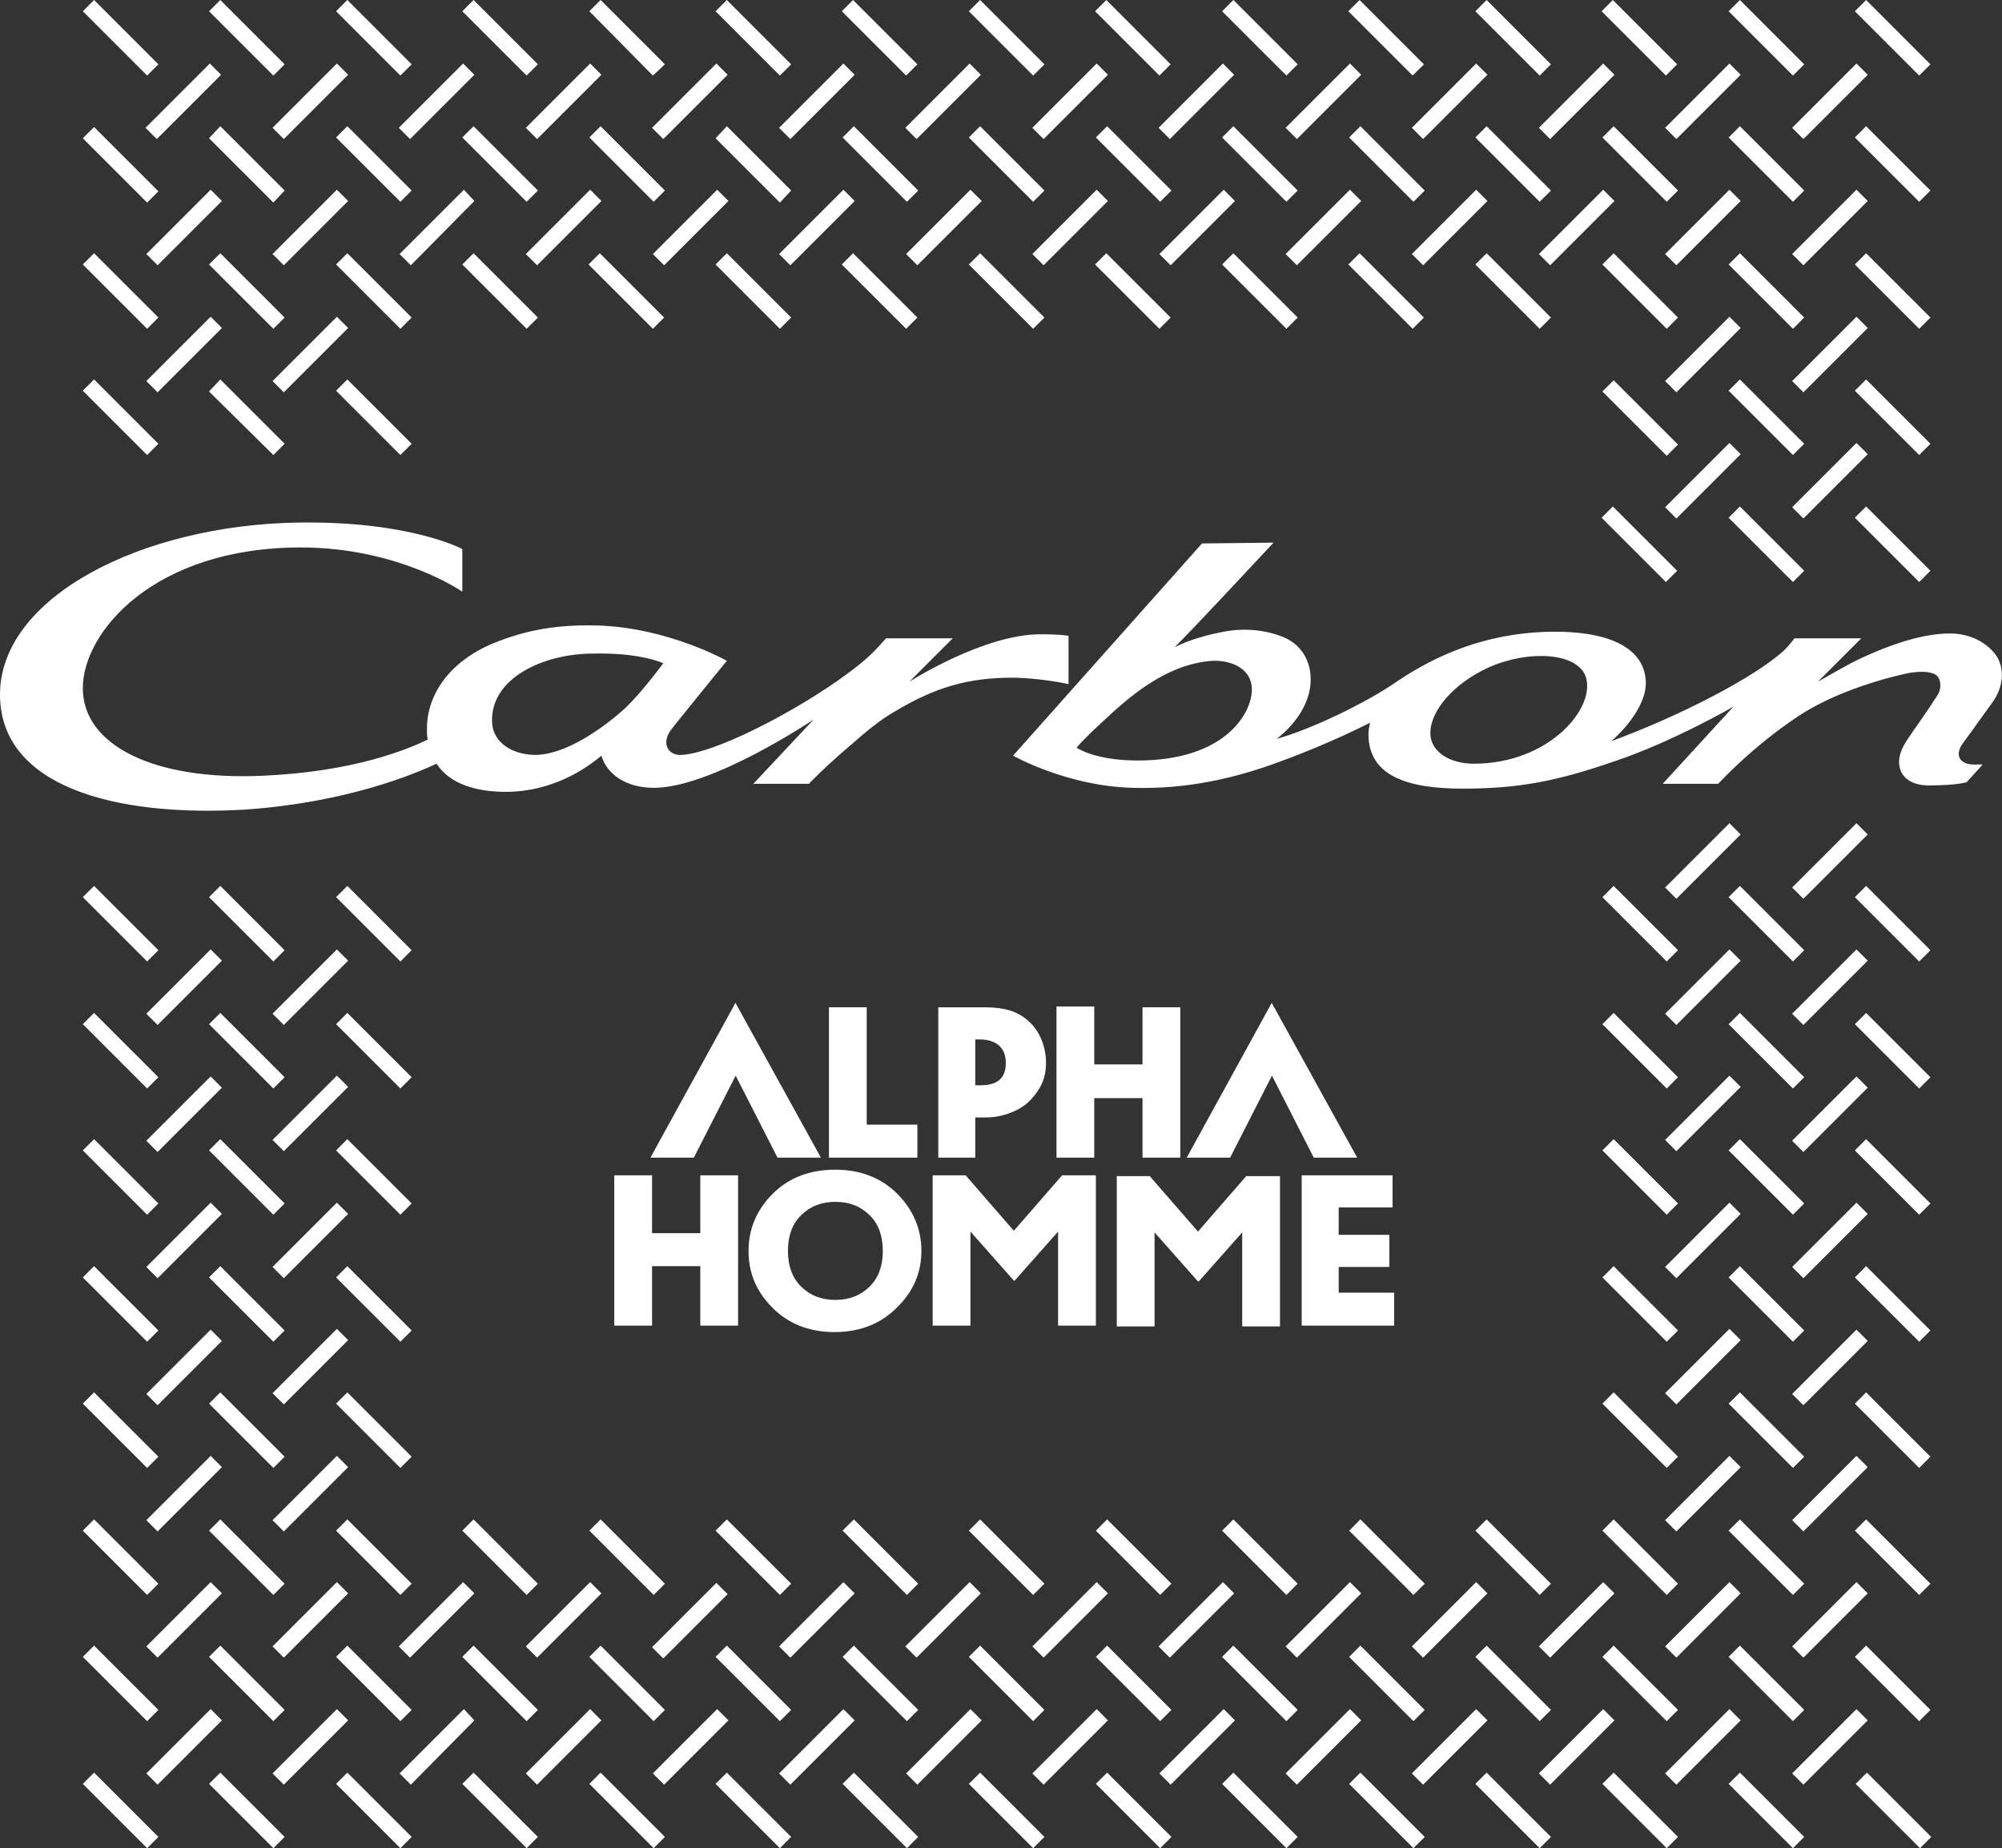 <?xml version="1.0" encoding="utf-8"?>
<!-- Generator: Adobe Illustrator 21.1.0, SVG Export Plug-In . SVG Version: 6.00 Build 0)  -->
<svg version="1.1" id="Layer_1" xmlns="http://www.w3.org/2000/svg" xmlns:xlink="http://www.w3.org/1999/xlink" x="0px" y="0px"
	 width="249px" height="229.9px" viewBox="0 0 249 229.9" style="enable-background:new 0 0 249 229.9;" xml:space="preserve">
<rect x="0" y="0" width="249" height="229.9" fill="#333333" stroke="none"/>
<style type="text/css">
	.st0{fill-rule:evenodd;clip-rule:evenodd;fill:#FFFFFF;}
</style>
<path class="st0" d="M248.1,81.3c-0.8-1-2.6-2.5-5.6-2.5c-3,0-6.9,1.1-11.5,3.3c-0.9,0.4-4.9,2.7-4.9,2.7l5.4-5.4l-8.3,0
	c0,0-0.7,0.9-1.3,1.5c-3.6,3.3-12.8,8.1-21.5,11.3c2.4-2.1,4.3-4.9,4.3-7.2c0-3.6-3.2-6.7-12.6-6.4c-7.3,0.3-13.2,2.7-18.4,6.2
	c-3.7,2.6-10.8,6-14.9,7.1c2.7-2.1,4.4-5,4.2-7.8c-0.1-2-1.2-4-3.5-4.9c-2.3-0.9-4.9-1.1-7.4-0.6c-1.6,0.3-4,0.9-6,1.9
	c1.6-1.5,12.3-13,12.3-13l-8.9,0.1l-23.5,26.4c0,0,6.7,3.8,14.9,4c6.7,0.2,12.8-1.2,18.4-3.3c6.3-2.3,11.1-4.8,11.1-4.8
	c-0.1,0.5-0.2,1-0.2,1.4c0,5.2,4.8,6.8,11.7,6.8c6.9,0,11.7-0.9,18.9-3.4c7.2-2.4,14.8-6.8,14.8-6.8l-8.8,9.6l6.9,0
	c0,0,4.1-4.5,9.8-8.3c5-3.4,12-5.1,14-5.5c1.3-0.2,2.5-0.2,3.2,0.2c0.7,0.4,0.9,1.7,0.2,2.7c-1.6,2.5-2.7,3.9-3.8,5.6
	c-1.9,2.9-0.7,5.5,2.8,5.5c3.5,0,4.7-0.4,4.7-0.4l2-2.2c0,0-0.4,0-1.1,0c-1.8,0-2.4-1.2-1.4-2.6c1.2-1.6,2.8-3.9,3.9-5.4
	C249.4,84.9,249.2,82.7,248.1,81.3L248.1,81.3z M155.7,85.8c0,2.9-3.3,8.8-14.2,8.8c-5.4,0-7.6-1.6-7.6-1.6s0.7-0.9,3.1-3.1
	c3-2.8,7.8-7.3,13.8-7.7C152.7,82.1,155.7,82.9,155.7,85.8L155.7,85.8z M183.3,95c-3,0-5.4-1.5-5.4-3.8c0-2.8,2.9-6.2,7.3-8.2
	c5-2.2,10.9-1.8,12,1.1C198.6,87.9,192.8,95,183.3,95L183.3,95z M238.7,72.4l-8-8l1.4-1.4l8,8L238.7,72.4L238.7,72.4z M238.7,56.6
	l1.4-1.4l-8-8l-1.4,1.4L238.7,56.6L238.7,56.6z M238.7,40.9l1.4-1.4l-8-8l-1.4,1.4L238.7,40.9L238.7,40.9z M238.7,25.1l1.4-1.4l-8-8
	l-1.4,1.4L238.7,25.1L238.7,25.1z M238.7,9.4l1.4-1.4l-8-8l-1.4,1.4L238.7,9.4L238.7,9.4z M223,9.4l1.4-1.4l-8-8L215,1.4L223,9.4
	L223,9.4z M207.2,9.4l1.4-1.4l-8-8l-1.4,1.4L207.2,9.4L207.2,9.4z M191.5,9.4l1.4-1.4l-8-8l-1.4,1.4L191.5,9.4L191.5,9.4z
	 M175.7,9.4l1.4-1.4l-8-8l-1.4,1.4L175.7,9.4L175.7,9.4z M160,9.4l1.4-1.4l-8-8L152,1.4L160,9.4L160,9.4z M144.2,9.4l1.4-1.4l-8-8
	l-1.4,1.4L144.2,9.4L144.2,9.4z M128.5,9.4l1.4-1.4l-8-8l-1.4,1.4L128.5,9.4L128.5,9.4z M112.7,9.4l1.4-1.4l-8-8l-1.4,1.4L112.7,9.4
	L112.7,9.4z M97,9.4L98.4,8l-8-8L89,1.4L97,9.4L97,9.4z M81.2,9.4L82.7,8l-8-8l-1.4,1.4L81.2,9.4L81.2,9.4z M65.5,9.4L66.9,8l-8-8
	l-1.4,1.4L65.5,9.4L65.5,9.4z M49.8,9.4L51.2,8l-8-8l-1.4,1.4L49.8,9.4L49.8,9.4z M34,9.4L35.4,8l-8-8L26,1.4L34,9.4L34,9.4z
	 M18.3,9.4L19.7,8l-8-8l-1.4,1.4L18.3,9.4L18.3,9.4z M129.8,33l8-8l-1.4-1.4l-8,8L129.8,33L129.8,33z M144.2,40.9l-8-8l1.4-1.4l8,8
	L144.2,40.9L144.2,40.9z M145.6,33l8-8l-1.4-1.4l-8,8L145.6,33L145.6,33z M160,40.9l-8-8l1.4-1.4l8,8L160,40.9L160,40.9z M161.3,33
	l8-8l-1.4-1.4l-8,8L161.3,33L161.3,33z M175.7,40.9l-8-8l1.4-1.4l8,8L175.7,40.9L175.7,40.9z M177,33l8-8l-1.4-1.4l-8,8L177,33
	L177,33z M191.5,40.9l-8-8l1.4-1.4l8,8L191.5,40.9L191.5,40.9z M192.8,33l8-8l-1.4-1.4l-8,8L192.8,33L192.8,33z M199.3,32.9l1.4-1.4
	l8,8l-1.4,1.4L199.3,32.9L199.3,32.9z M199.3,48.7l8,8l1.4-1.4l-8-8L199.3,48.7L199.3,48.7z M207.2,72.4l-8-8l1.4-1.4l8,8
	L207.2,72.4L207.2,72.4z M208.5,64.5l-1.4-1.4l8-8l1.4,1.4L208.5,64.5L208.5,64.5z M223,72.4l-8-8l1.4-1.4l8,8L223,72.4L223,72.4z
	 M230.9,55.1l-8,8l1.4,1.4l8-8L230.9,55.1L230.9,55.1z M223,56.6l1.4-1.4l-8-8l-1.4,1.4L223,56.6L223,56.6z M230.9,39.4l1.4,1.4
	l-8,8l-1.4-1.4L230.9,39.4L230.9,39.4z M216.5,40.8l-1.4-1.4l-8,8l1.4,1.4L216.5,40.8L216.5,40.8z M223,40.9l1.4-1.4l-8-8l-1.4,1.4
	L223,40.9L223,40.9z M230.9,23.6l1.4,1.4l-8,8l-1.4-1.4L230.9,23.6L230.9,23.6z M215.1,7.9l1.4,1.4l-8,8l-1.4-1.4L215.1,7.9
	L215.1,7.9z M215.1,23.6l-8,8l1.4,1.4l8-8L215.1,23.6L215.1,23.6z M208.7,23.7l-1.4,1.4l-8-8l1.4-1.4L208.7,23.7L208.7,23.7z
	 M199.4,7.9l1.4,1.4l-8,8l-1.4-1.4L199.4,7.9L199.4,7.9z M192.9,23.7l-1.4,1.4l-8-8l1.4-1.4L192.9,23.7L192.9,23.7z M183.6,7.9
	l1.4,1.4l-8,8l-1.4-1.4L183.6,7.9L183.6,7.9z M177.2,23.7l-1.4,1.4l-8-8l1.4-1.4L177.2,23.7L177.2,23.7z M167.9,7.9l1.4,1.4l-8,8
	l-1.4-1.4L167.9,7.9L167.9,7.9z M161.4,23.7l-1.4,1.4l-8-8l1.4-1.4L161.4,23.7L161.4,23.7z M152.1,7.9l1.4,1.4l-8,8l-1.4-1.4
	L152.1,7.9L152.1,7.9z M145.7,23.7l-1.4,1.4l-8-8l1.4-1.4L145.7,23.7L145.7,23.7z M136.4,7.9l1.4,1.4l-8,8l-1.4-1.4L136.4,7.9
	L136.4,7.9z M129.9,23.7l-1.4,1.4l-8-8l1.4-1.4L129.9,23.7L129.9,23.7z M120.6,7.9l1.4,1.4l-8,8l-1.4-1.4L120.6,7.9L120.6,7.9z
	 M114.2,23.7l-8-8l-1.4,1.4l8,8L114.2,23.7L114.2,23.7z M104.9,7.9l1.4,1.4l-8,8l-1.4-1.4L104.9,7.9L104.9,7.9z M98.4,23.7l-8-8
	L89,17.2l8,8L98.4,23.7L98.4,23.7z M89.1,7.9l1.4,1.4l-8,8l-1.4-1.4L89.1,7.9L89.1,7.9z M82.7,23.7l-8-8l-1.4,1.4l8,8L82.7,23.7
	L82.7,23.7z M73.4,7.9l1.4,1.4l-8,8l-1.4-1.4L73.4,7.9L73.4,7.9z M66.9,23.7l-8-8l-1.4,1.4l8,8L66.9,23.7L66.9,23.7z M57.6,7.9
	L59,9.3l-8,8l-1.4-1.4L57.6,7.9L57.6,7.9z M51.2,23.7l-8-8l-1.4,1.4l8,8L51.2,23.7L51.2,23.7z M41.9,7.9l1.4,1.4l-8,8l-1.4-1.4
	L41.9,7.9L41.9,7.9z M35.4,23.7l-8-8L26,17.2l8,8L35.4,23.7L35.4,23.7z M26.1,7.9l1.4,1.4l-8,8l-1.4-1.4L26.1,7.9L26.1,7.9z
	 M10.3,17.2l8,8l1.4-1.4l-8-8L10.3,17.2L10.3,17.2z M10.3,32.9l8,8l1.4-1.4l-8-8L10.3,32.9L10.3,32.9z M18.3,56.6l1.4-1.4l-8-8
	l-1.4,1.4L18.3,56.6L18.3,56.6z M19.6,48.8l-1.4-1.4l8-8l1.4,1.4L19.6,48.8L19.6,48.8z M34,56.6l1.4-1.4l-8-8L26,48.7L34,56.6
	L34,56.6z M35.3,48.8l-1.4-1.4l8-8l1.4,1.4L35.3,48.8L35.3,48.8z M49.8,56.6l1.4-1.4l-8-8l-1.4,1.4L49.8,56.6L49.8,56.6z M51.2,39.5
	l-8-8l-1.4,1.4l8,8L51.2,39.5L51.2,39.5z M41.9,23.6l1.4,1.4l-8,8l-1.4-1.4L41.9,23.6L41.9,23.6z M19.6,33l-1.4-1.4l8-8l1.4,1.4
	L19.6,33L19.6,33z M35.4,39.5l-8-8L26,32.9l8,8L35.4,39.5L35.4,39.5z M51.1,33l-1.4-1.4l8-8L59,25L51.1,33L51.1,33z M65.5,40.9
	l1.4-1.4l-8-8l-1.4,1.4L65.5,40.9L65.5,40.9z M66.8,33l-1.4-1.4l8-8l1.4,1.4L66.8,33L66.8,33z M81.2,40.9l1.4-1.4l-8-8l-1.4,1.4
	L81.2,40.9L81.2,40.9z M82.6,33l-1.4-1.4l8-8l1.4,1.4L82.6,33L82.6,33z M97,40.9l1.4-1.4l-8-8L89,32.9L97,40.9L97,40.9z M98.3,33
	l-1.4-1.4l8-8l1.4,1.4L98.3,33L98.3,33z M112.7,40.9l1.4-1.4l-8-8l-1.4,1.4L112.7,40.9L112.7,40.9z M129.9,39.5l-1.4,1.4l-8-8
	l1.4-1.4L129.9,39.5L129.9,39.5z M114.1,33l8-8l-1.4-1.4l-8,8L114.1,33L114.1,33z M222.9,15.9l8-8l1.4,1.4l-8,8L222.9,15.9
	L222.9,15.9z M223,25.1l1.4-1.4l-8-8l-1.4,1.4L223,25.1L223,25.1z M37.1,65c14-0.2,20.4,3.3,20.4,3.3v5.3c0,0-7.9-5.5-20.1-5.5
	c-18.2,0-27.1,10.5-27.1,17.5c0,7.1,8.8,11.5,22.3,10.9C44.1,96,50.7,93.2,53.2,92c-0.1-0.4-0.1-0.9-0.1-1.4c0-3.9,2.5-8.2,8.3-10.6
	c4.2-1.7,8-2.3,12.7-2.2c8.9,0.2,16.3,4.4,16.3,4.4s-4.9,6-6.8,8.4c-1.5,1.8-0.5,3.5,1.3,3.3c4-0.3,12.9-4.8,19.1-9.1
	c3-2.1,4.2-3.2,5.4-4.5l0.8-0.9l8.3,0l-5.4,5.4c0,0,9.2-5.9,16.3-5.9c2.8,0,3.5,0.2,3.5,0.2v6c-2.3-0.5-5.2-0.8-7-0.8
	c-5.5,0-9.6,1.2-14.6,4.2c-2.1,1.2-3.9,2.8-5.4,4.1c-3.2,2.7-5.3,4.9-5.3,4.9l-6.9,0l7.5-8c0,0-12.6,8.5-19.9,8.5
	c-3.3,0-5.8-1.6-6.5-4c-2,1.7-6.2,4.5-11.9,4.5c-3.7,0-7-1-8.6-3.5c-2.8,1.3-11.1,4.8-23.7,5.7C14,101.7,0,97.7,0,86.4
	C0,74.3,17.6,65.3,37.1,65L37.1,65z M61.2,89.8c0.1,2.8,2.9,4.2,5.7,4.1c3.4-0.2,7.4-2.8,10.4-5.4c1.5-1.3,3.4-3.6,5.2-6
	c-1.4-0.6-4.3-1.3-8.7-1.2C67.5,81.3,61,84.4,61.2,89.8L61.2,89.8z M11.7,110.2l-1.4,1.4l8,8l1.4-1.4L11.7,110.2L11.7,110.2z
	 M11.7,126l-1.4,1.4l8,8l1.4-1.4L11.7,126L11.7,126z M11.7,141.7l-1.4,1.4l8,8l1.4-1.4L11.7,141.7L11.7,141.7z M11.7,157.5l-1.4,1.4
	l8,8l1.4-1.4L11.7,157.5L11.7,157.5z M11.7,173.2l-1.4,1.4l8,8l1.4-1.4L11.7,173.2L11.7,173.2z M11.7,189l-1.4,1.4l8,8l1.4-1.4
	L11.7,189L11.7,189z M11.7,204.7l-1.4,1.4l8,8l1.4-1.4L11.7,204.7L11.7,204.7z M11.7,220.5l-1.4,1.4l8,8l1.4-1.4L11.7,220.5
	L11.7,220.5z M27.4,220.5l-1.4,1.4l8,8l1.4-1.4L27.4,220.5L27.4,220.5z M43.2,220.5l-1.4,1.4l8,8l1.4-1.4L43.2,220.5L43.2,220.5z
	 M58.9,220.5l-1.4,1.4l8,8l1.4-1.4L58.9,220.5L58.9,220.5z M74.7,220.5l-1.4,1.4l8,8l1.4-1.4L74.7,220.5L74.7,220.5z M90.4,220.5
	l-1.4,1.4l8,8l1.4-1.4L90.4,220.5L90.4,220.5z M106.2,220.5l-1.4,1.4l8,8l1.4-1.4L106.2,220.5L106.2,220.5z M121.9,220.5l-1.4,1.4
	l8,8l1.4-1.4L121.9,220.5L121.9,220.5z M137.7,220.5l-1.4,1.4l8,8l1.4-1.4L137.7,220.5L137.7,220.5z M153.4,220.5l-1.4,1.4l8,8
	l1.4-1.4L153.4,220.5L153.4,220.5z M169.2,220.5l-1.4,1.4l8,8l1.4-1.4L169.2,220.5L169.2,220.5z M184.9,220.5l-1.4,1.4l8,8l1.4-1.4
	L184.9,220.5L184.9,220.5z M200.7,220.5l-1.4,1.4l8,8l1.4-1.4L200.7,220.5L200.7,220.5z M216.4,220.5l-1.4,1.4l8,8l1.4-1.4
	L216.4,220.5L216.4,220.5z M240.1,212.7l-8-8l-1.4,1.4l8,8L240.1,212.7L240.1,212.7z M240.1,197l-8-8l-1.4,1.4l8,8L240.1,197
	L240.1,197z M240.1,181.2l-8-8l-1.4,1.4l8,8L240.1,181.2L240.1,181.2z M240.1,165.5l-8-8l-1.4,1.4l8,8L240.1,165.5L240.1,165.5z
	 M240.1,149.7l-8-8l-1.4,1.4l8,8L240.1,149.7L240.1,149.7z M240.1,134l-8-8l-1.4,1.4l8,8L240.1,134L240.1,134z M240.1,118.2l-8-8
	l-1.4,1.4l8,8L240.1,118.2L240.1,118.2z M230.9,102.4l1.4,1.4l-8,8l-1.4-1.4L230.9,102.4L230.9,102.4z M224.4,118.2l-8-8l-1.4,1.4
	l8,8L224.4,118.2L224.4,118.2z M215.1,102.4l1.4,1.4l-8,8l-1.4-1.4L215.1,102.4L215.1,102.4z M200.7,110.2l-1.4,1.4l8,8l1.4-1.4
	L200.7,110.2L200.7,110.2z M199.4,196.8l-8,8l1.4,1.4l8-8L199.4,196.8L199.4,196.8z M184.9,189l8,8l-1.4,1.4l-8-8L184.9,189
	L184.9,189z M183.6,196.8l-8,8l1.4,1.4l8-8L183.6,196.8L183.6,196.8z M177.2,197l-1.4,1.4l-8-8l1.4-1.4L177.2,197L177.2,197z
	 M158.2,124.7L147.6,144h5.4l5.2-10.2l5.2,10.2h5.4l-10.6-19.2H158.2L158.2,124.7z M149,153.2l-6-6.9h-4.1v18.7h4.7v-11.7l5.4,6.1
	h0.1l5.4-6.1v11.7h4.7v-18.7H155L149,153.2L149,153.2z M120.6,196.8l-8,8l1.4,1.4l8-8L120.6,196.8L120.6,196.8z M91.5,124.7
	L80.9,144h5.4l5.2-10.2l5.2,10.2h5.4l-10.6-19.2H91.5L91.5,124.7z M81.1,146.2h-4.7v18.7h4.7v-7.4h6v7.4h4.7v-18.7h-4.7v7.2h-6
	V146.2L81.1,146.2z M74.7,189l-1.4,1.4l8,8l1.4-1.4L74.7,189L74.7,189z M73.4,196.8l1.4,1.4l-8,8l-1.4-1.4L73.4,196.8L73.4,196.8z
	 M58.9,189l-1.4,1.4l8,8l1.4-1.4L58.9,189L58.9,189z M57.6,196.8l1.4,1.4l-8,8l-1.4-1.4L57.6,196.8L57.6,196.8z M51.2,197l-8-8
	l-1.4,1.4l8,8L51.2,197L51.2,197z M51.2,181.2l-8-8l-1.4,1.4l8,8L51.2,181.2L51.2,181.2z M51.2,165.5l-8-8l-1.4,1.4l8,8L51.2,165.5
	L51.2,165.5z M51.2,149.7l-8-8l-1.4,1.4l8,8L51.2,149.7L51.2,149.7z M51.2,134l-8-8l-1.4,1.4l8,8L51.2,134L51.2,134z M43.2,110.2
	l-1.4,1.4l8,8l1.4-1.4L43.2,110.2L43.2,110.2z M41.9,118.1l1.4,1.4l-8,8l-1.4-1.4L41.9,118.1L41.9,118.1z M27.4,110.2l-1.4,1.4l8,8
	l1.4-1.4L27.4,110.2L27.4,110.2z M19.6,127.5l-1.4-1.4l8-8l1.4,1.4L19.6,127.5L19.6,127.5z M27.4,126l-1.4,1.4l8,8l1.4-1.4L27.4,126
	L27.4,126z M19.6,143.3l-1.4-1.4l8-8l1.4,1.4L19.6,143.3L19.6,143.3z M33.9,141.8l8-8l1.4,1.4l-8,8L33.9,141.8L33.9,141.8z
	 M27.4,141.7l-1.4,1.4l8,8l1.4-1.4L27.4,141.7L27.4,141.7z M19.6,159l-1.4-1.4l8-8l1.4,1.4L19.6,159L19.6,159z M33.9,157.6l8-8
	l1.4,1.4l-8,8L33.9,157.6L33.9,157.6z M27.4,157.5l-1.4,1.4l8,8l1.4-1.4L27.4,157.5L27.4,157.5z M19.6,174.8l-1.4-1.4l8-8l1.4,1.4
	L19.6,174.8L19.6,174.8z M33.9,173.3l8-8l1.4,1.4l-8,8L33.9,173.3L33.9,173.3z M27.4,173.2l-1.4,1.4l8,8l1.4-1.4L27.4,173.2
	L27.4,173.2z M19.6,190.5l-1.4-1.4l8-8l1.4,1.4L19.6,190.5L19.6,190.5z M33.9,189.1l8-8l1.4,1.4l-8,8L33.9,189.1L33.9,189.1z
	 M27.4,189l-1.4,1.4l8,8l1.4-1.4L27.4,189L27.4,189z M19.6,206.2l-1.4-1.4l8-8l1.4,1.4L19.6,206.2L19.6,206.2z M35.3,222l-1.4-1.4
	l8-8l1.4,1.4L35.3,222L35.3,222z M35.3,206.2l-1.4-1.4l8-8l1.4,1.4L35.3,206.2L35.3,206.2z M41.8,206.1l8,8l1.4-1.4l-8-8L41.8,206.1
	L41.8,206.1z M51.1,222l-1.4-1.4l8-8L59,214L51.1,222L51.1,222z M57.5,206.1l8,8l1.4-1.4l-8-8L57.5,206.1L57.5,206.1z M66.8,222
	l-1.4-1.4l8-8l1.4,1.4L66.8,222L66.8,222z M73.3,206.1l8,8l1.4-1.4l-8-8L73.3,206.1L73.3,206.1z M82.6,222l-1.4-1.4l8-8l1.4,1.4
	L82.6,222L82.6,222z M89,206.1l8,8l1.4-1.4l-8-8L89,206.1L89,206.1z M98.3,222l-1.4-1.4l8-8l1.4,1.4L98.3,222L98.3,222z M90.5,198.3
	l-8,8l-1.4-1.4l8-8L90.5,198.3L90.5,198.3z M90.4,189l-1.4,1.4l8,8l1.4-1.4L90.4,189L90.4,189z M104.8,190.4l1.4-1.4l8,8l-1.4,1.4
	L104.8,190.4L104.8,190.4z M98.3,206.2l-1.4-1.4l8-8l1.4,1.4L98.3,206.2L98.3,206.2z M104.8,206.1l1.4-1.4l8,8l-1.4,1.4L104.8,206.1
	L104.8,206.1z M114.1,222l-1.4-1.4l8-8l1.4,1.4L114.1,222L114.1,222z M120.5,206.1l1.4-1.4l8,8l-1.4,1.4L120.5,206.1L120.5,206.1z
	 M129.8,222l-1.4-1.4l8-8l1.4,1.4L129.8,222L129.8,222z M136.3,206.1l8,8l1.4-1.4l-8-8L136.3,206.1L136.3,206.1z M145.6,222
	l-1.4-1.4l8-8l1.4,1.4L145.6,222L145.6,222z M152,206.1l8,8l1.4-1.4l-8-8L152,206.1L152,206.1z M161.3,222l-1.4-1.4l8-8l1.4,1.4
	L161.3,222L161.3,222z M167.9,196.8l-8,8l1.4,1.4l8-8L167.9,196.8L167.9,196.8z M153.4,189l8,8l-1.4,1.4l-8-8L153.4,189L153.4,189z
	 M152.1,196.8l1.4,1.4l-8,8l-1.4-1.4L152.1,196.8L152.1,196.8z M137.7,189l-1.4,1.4l8,8l1.4-1.4L137.7,189L137.7,189z M120.5,190.4
	l1.4-1.4l8,8l-1.4,1.4L120.5,190.4L120.5,190.4z M136.4,196.8l-8,8l1.4,1.4l8-8L136.4,196.8L136.4,196.8z M167.8,206.1l1.4-1.4l8,8
	l-1.4,1.4L167.8,206.1L167.8,206.1z M177,222l-1.4-1.4l8-8l1.4,1.4L177,222L177,222z M183.5,206.1l1.4-1.4l8,8l-1.4,1.4L183.5,206.1
	L183.5,206.1z M192.8,222l-1.4-1.4l8-8l1.4,1.4L192.8,222L192.8,222z M199.3,206.1l1.4-1.4l8,8l-1.4,1.4L199.3,206.1L199.3,206.1z
	 M208.5,222l-1.4-1.4l8-8l1.4,1.4L208.5,222L208.5,222z M230.9,196.8l1.4,1.4l-8,8l-1.4-1.4L230.9,196.8L230.9,196.8z M223,198.4
	l1.4-1.4l-8-8l-1.4,1.4L223,198.4L223,198.4z M230.9,181.1l1.4,1.4l-8,8l-1.4-1.4L230.9,181.1L230.9,181.1z M223,182.6l1.4-1.4l-8-8
	l-1.4,1.4L223,182.6L223,182.6z M230.9,165.4l1.4,1.4l-8,8l-1.4-1.4L230.9,165.4L230.9,165.4z M223,166.9l1.4-1.4l-8-8l-1.4,1.4
	L223,166.9L223,166.9z M230.9,149.6l1.4,1.4l-8,8l-1.4-1.4L230.9,149.6L230.9,149.6z M223,151.1l1.4-1.4l-8-8l-1.4,1.4L223,151.1
	L223,151.1z M230.9,133.9l1.4,1.4l-8,8l-1.4-1.4L230.9,133.9L230.9,133.9z M215.1,118.1l1.4,1.4l-8,8l-1.4-1.4L215.1,118.1
	L215.1,118.1z M199.3,127.4l8,8l1.4-1.4l-8-8L199.3,127.4L199.3,127.4z M207.1,141.8l8-8l1.4,1.4l-8,8L207.1,141.8L207.1,141.8z
	 M199.3,143.1l8,8l1.4-1.4l-8-8L199.3,143.1L199.3,143.1z M207.1,157.6l8-8l1.4,1.4l-8,8L207.1,157.6L207.1,157.6z M199.3,158.9l8,8
	l1.4-1.4l-8-8L199.3,158.9L199.3,158.9z M207.1,173.3l8-8l1.4,1.4l-8,8L207.1,173.3L207.1,173.3z M199.3,174.6l8,8l1.4-1.4l-8-8
	L199.3,174.6L199.3,174.6z M207.1,189.1l8-8l1.4,1.4l-8,8L207.1,189.1L207.1,189.1z M215.1,196.8l-8,8l1.4,1.4l8-8L215.1,196.8
	L215.1,196.8z M199.3,190.4l1.4-1.4l8,8l-1.4,1.4L199.3,190.4L199.3,190.4z M222.9,126.1l8-8l1.4,1.4l-8,8L222.9,126.1L222.9,126.1z
	 M223,135.4l1.4-1.4l-8-8l-1.4,1.4L223,135.4L223,135.4z M230.9,212.6l1.4,1.4l-8,8l-1.4-1.4L230.9,212.6L230.9,212.6z M215,206.1
	l8,8l1.4-1.4l-8-8L215,206.1L215,206.1z M27.6,214l-8,8l-1.4-1.4l8-8L27.6,214L27.6,214z M27.4,204.7l-1.4,1.4l8,8l1.4-1.4
	L27.4,204.7L27.4,204.7z M103.2,144h10.9v-4.1h-6.3v-14.6h-4.7V144L103.2,144z M114.6,155.6c0-2.7-1-5.1-3-7.1c-2-2-4.6-3-7.7-3
	c-3.2,0-5.8,1-7.8,3c-2,2-3,4.4-3,7.1c0,2.8,1,5.1,3,7.1c2,2,4.6,3,7.7,3c3.1,0,5.7-1,7.7-3C113.6,160.7,114.6,158.3,114.6,155.6
	L114.6,155.6z M109.8,155.6c0,1.8-0.5,3.3-1.6,4.4c-1.1,1.1-2.5,1.7-4.3,1.7c-1.8,0-3.2-0.6-4.3-1.7c-1.1-1.1-1.6-2.6-1.6-4.4
	c0-1.8,0.5-3.3,1.6-4.4c1.1-1.1,2.5-1.7,4.3-1.7c1.8,0,3.2,0.6,4.3,1.7C109.3,152.3,109.8,153.8,109.8,155.6L109.8,155.6z
	 M132.1,146.2l-6,6.9l-6-6.9H116v18.7h4.7v-11.7l5.4,6.1h0.1l5.4-6.1v11.7h4.7v-18.7H132.1L132.1,146.2z M121.3,144v-5h1.4
	c1.9,0,4.2-0.8,5.5-2.2c1.1-1.2,1.9-2.5,1.9-4.6c0-2-0.8-4-2.2-5.2c-1.3-1.2-3-1.7-5.4-1.7h-5.8V144H121.3L121.3,144z M121.3,135.1
	v-5.8h0.6c1.7,0,3.2,0.8,3.2,2.9c0,2-1.1,2.8-3.2,2.8H121.3L121.3,135.1z M142.1,125.2v7.2h-6v-7.2h-4.7V144h4.7v-7.4h6v7.4h4.7
	v-18.7H142.1L142.1,125.2z M166.5,160.9v-3.3h6.3v-4h-6.3v-3.4h6.7v-4h-11.3v18.7h11.5v-4.1H166.5L166.5,160.9z M232.2,220.5
	l-1.4,1.4l8,8l1.4-1.4L232.2,220.5z"/>
</svg>
